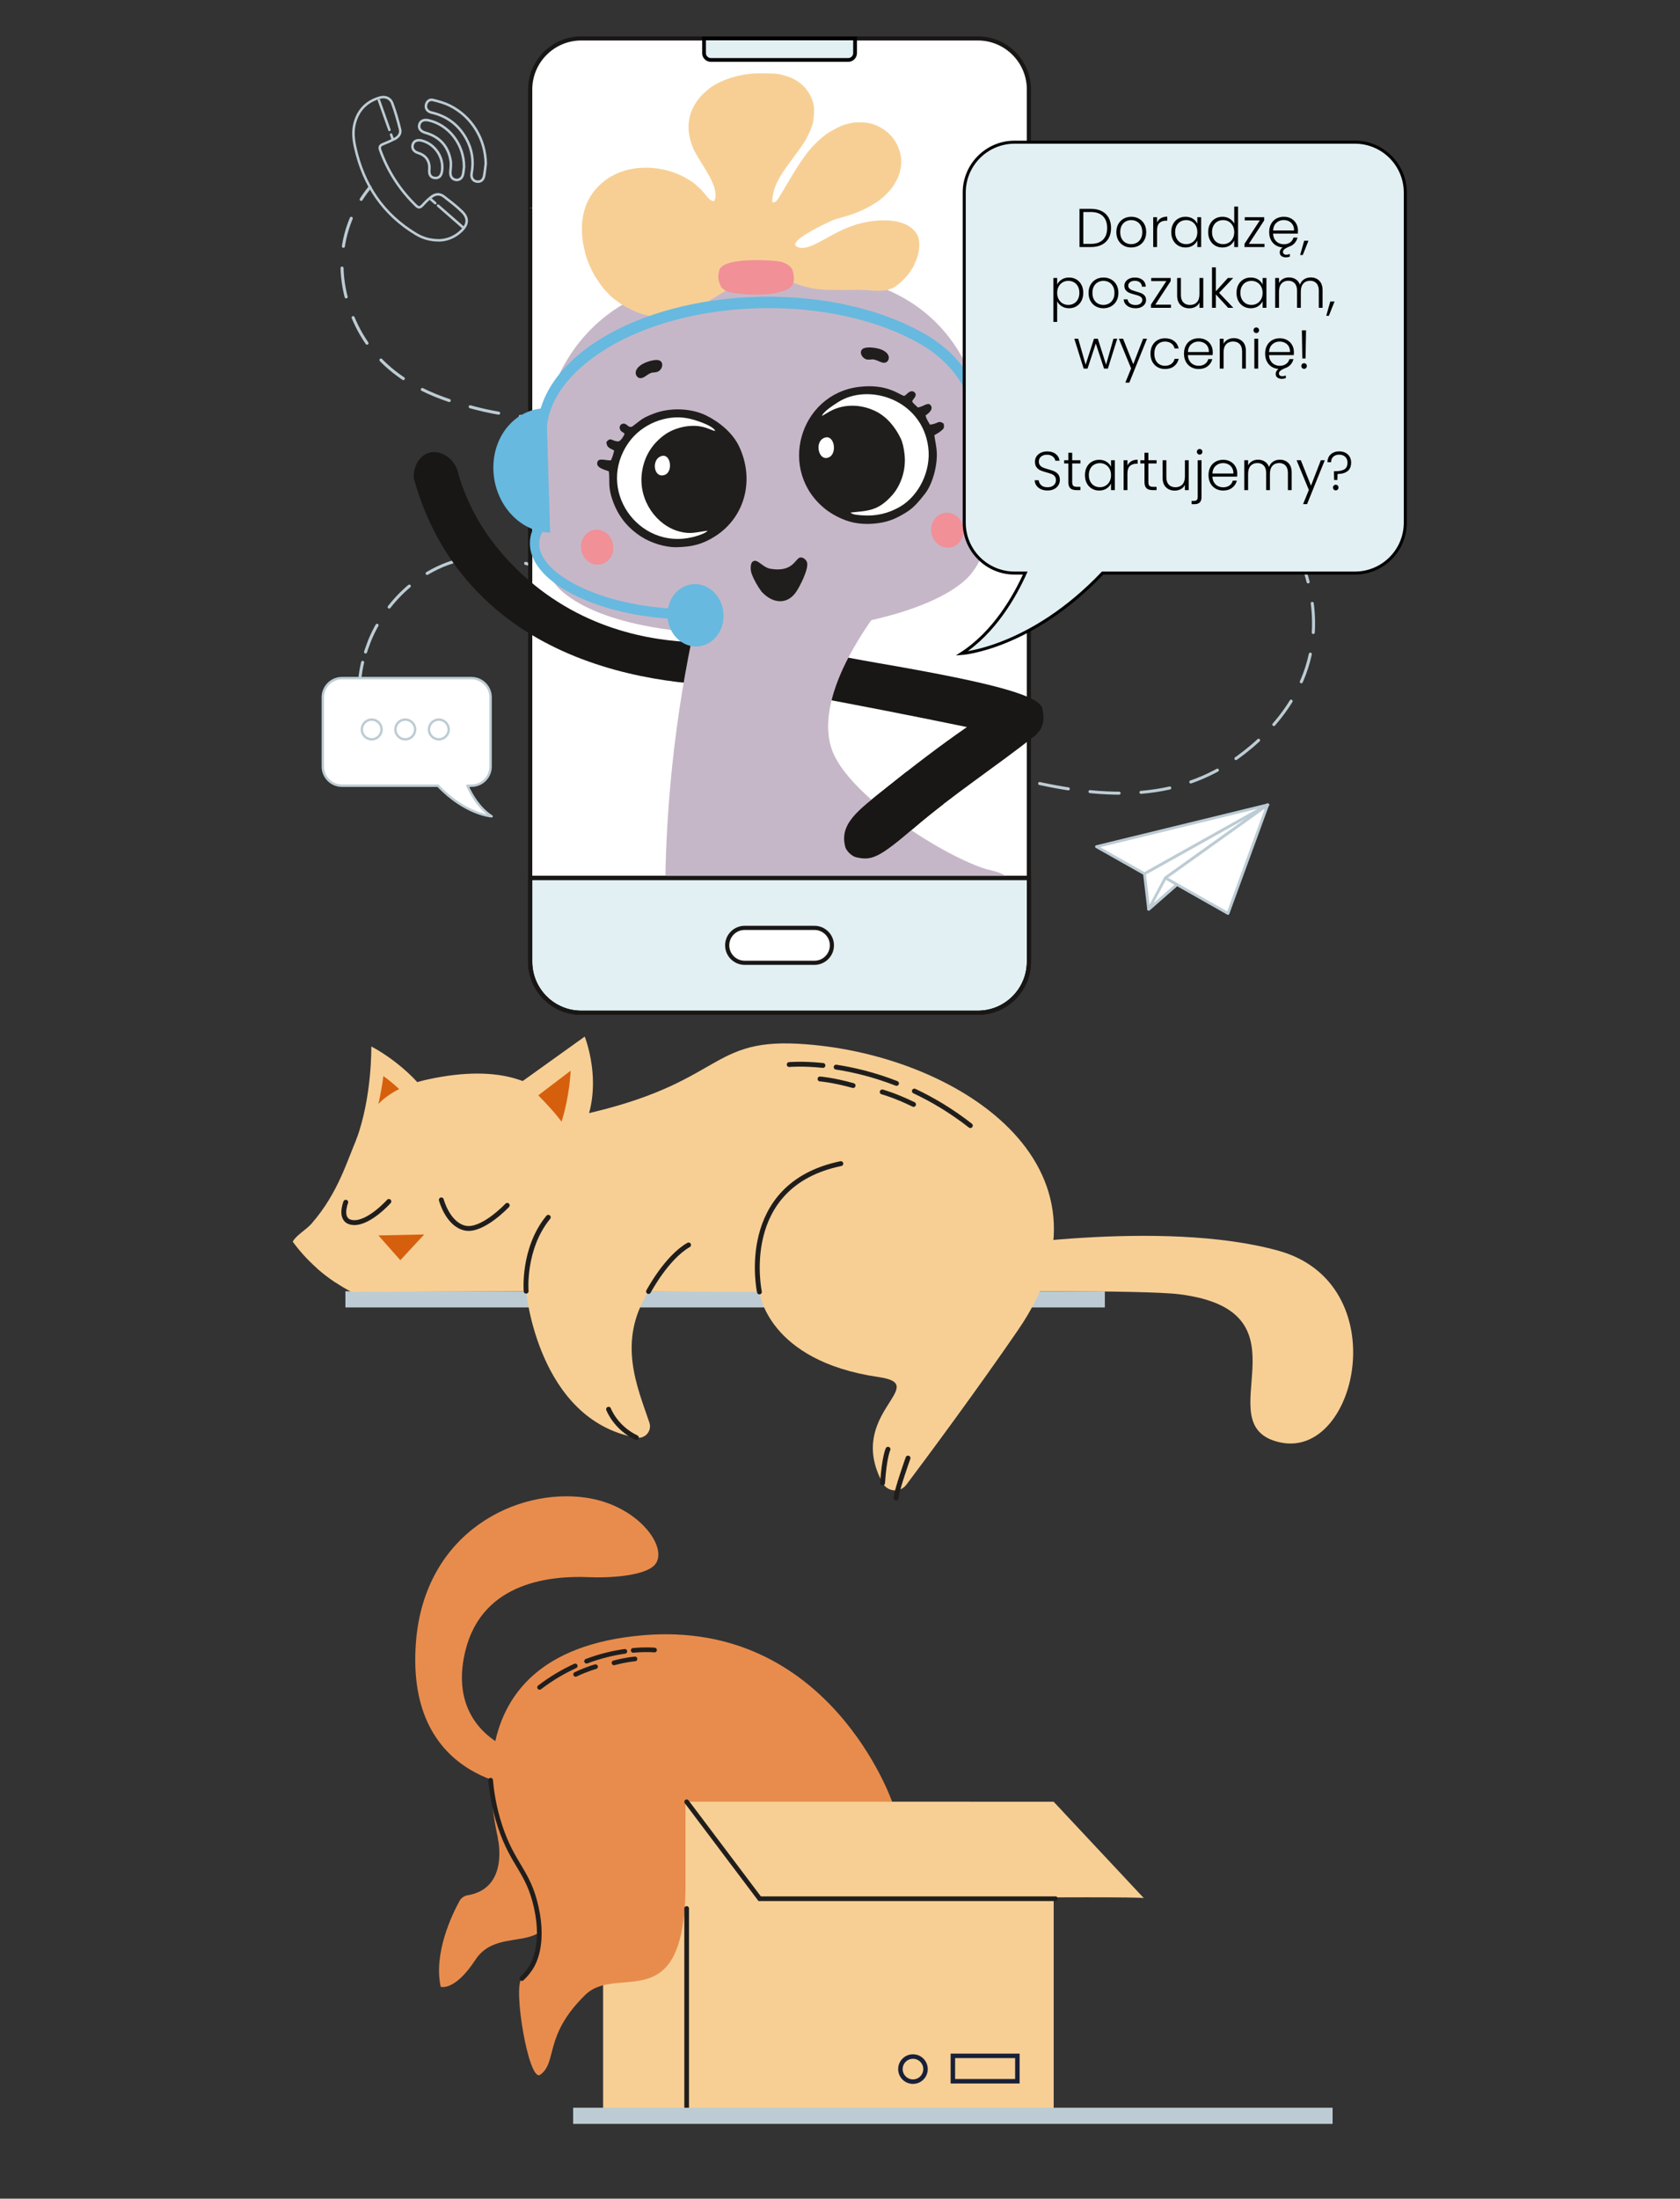 <?xml version="1.0" encoding="UTF-8"?>
<svg id="Warstwa_1" xmlns="http://www.w3.org/2000/svg" version="1.1" xmlns:xodm="http://www.corel.com/coreldraw/odm/2003" viewBox="0 0 975.5 1276.56">
  <rect x="0" y="0" width="975.5" height="1276.56" fill="#333333" stroke="none"/>
  <!-- Generator: Adobe Illustrator 29.8.2, SVG Export Plug-In . SVG Version: 2.1.1 Build 3)  -->
  <defs>
    <style>
      .st0 {
        fill: #201e1c;
      }

      .st0, .st1, .st2, .st3, .st4, .st5, .st6 {
        fill-rule: evenodd;
      }

      .st7 {
        stroke-width: 2.19px;
      }

      .st7, .st8 {
        stroke: #000;
      }

      .st7, .st8, .st9, .st10, .st11, .st12, .st13, .st14, .st15, .st16, .st17 {
        fill: none;
      }

      .st7, .st8, .st12, .st13, .st16, .st17 {
        stroke-miterlimit: 10;
      }

      .st18, .st4 {
        fill: #67b9df;
      }

      .st8, .st9, .st14 {
        stroke-width: 1.76px;
      }

      .st19, .st2 {
        fill: #191715;
      }

      .st20 {
        fill: #e88c4d;
      }

      .st1, .st21 {
        fill: #c6b7c8;
      }

      .st22, .st6 {
        fill: #f7cf95;
      }

      .st23, .st3 {
        fill: #fff;
      }

      .st9, .st10, .st11, .st12, .st14, .st15, .st16, .st17 {
        stroke-linecap: round;
      }

      .st9, .st10, .st11, .st13, .st14, .st15 {
        stroke: #bdccd4;
      }

      .st9, .st10, .st11, .st14, .st15 {
        stroke-linejoin: round;
      }

      .st24 {
        fill: #bdccd4;
      }

      .st10 {
        stroke-width: 1.46px;
      }

      .st11, .st13 {
        stroke-width: 1.4px;
      }

      .st25 {
        fill: #e2f0f3;
      }

      .st12 {
        stroke: #192037;
        stroke-width: 2.61px;
      }

      .st26 {
        fill: #d65f0d;
      }

      .st14 {
        stroke-dasharray: 16.93 12.7;
      }

      .st5 {
        fill: #f19097;
      }

      .st15 {
        stroke-width: 1.63px;
      }

      .st16 {
        stroke-width: 2.83px;
      }

      .st16, .st17 {
        stroke: #201e1c;
      }

      .st17 {
        stroke-width: 2.72px;
      }

      .st27 {
        fill: #fbe3bb;
      }
    </style>
  </defs>
  <g id="Warstwa_x5F_1">
    <g id="_2500668515712">
      <polygon class="st24" points="200.56 749.72 641.53 749.72 641.53 759.1 200.56 759.1 200.56 749.72"/>
      <polygon class="st22" points="563.31 1224.79 350.2 1224.79 350.2 1046.1 563.31 1046.1 563.31 1224.79"/>
      <path class="st20" d="M518.04,1046.18s-36.57-106.34-145.2-96.71c-118.63,10.5-87.42,118.06-72.7,151.92,2.12,4.87,11.77-1.34,12.42,2.7,4.72,28.96-2.1,39.07-9.54,44.66-5.41,4.05,3.96,60.72,10.68,55.84,10.13-7.35,1.79-22.6,26.17-46.39,18.65-18.19,56.7,13.86,58.18-60.49v-51.53h119.99Z"/>
      <path class="st20" d="M288.99,1066.87s7.2,29.47-17.5,33.53c-1.97.32-3.69,1.53-4.66,3.28-4.32,7.89-15.16,30.27-10.94,49.85,0,0,8.09,2.83,20.14-15.66,12.43-19.08,38.73-4,43.86-26.53,5.12-22.53-30.9-44.47-30.9-44.47h0Z"/>
      <path class="st20" d="M308.09,1038.05s-73.12-1.06-66.56-84.73c5-63.7,58.41-89.67,98.8-83.76,28.76,4.2,45.98,26.41,41.13,37.02l-.12.26c-3.95,8.61-29.48,9.33-38.95,8.89-21.01-.97-62.07,1.85-72.13,42.58-13.12,53.09,40.63,66.66,55.57,61.06s-17.74,18.68-17.74,18.68h0Z"/>
      <polygon class="st22" points="611.82 1224.79 398.71 1224.79 398.71 1046.1 611.82 1046.1 611.82 1224.79"/>
      <path class="st22" d="M664.18,1102.06l-52.36-55.96h-213.11l54.08,56.64s209.98-2.09,211.39-.68h0Z"/>
      <path class="st17" d="M303.02,1148.75c1.36-1.26,3.25-3.22,5.03-5.95,1.66-2.54,8.24-13.45,3.29-35.63-4.7-20.98-13.49-24.21-20.95-46.77-3.69-11.17-4.98-20.78-5.5-26.83"/>
      <polyline class="st17" points="612.83 1102.39 441.11 1102.39 398.71 1046.1"/>
      <line class="st17" x1="398.71" y1="1224.79" x2="398.71" y2="1108.05"/>
      <path class="st17" d="M334,967.24c-6.71,3.06-13.71,7.11-20.69,12.44"/>
      <path class="st17" d="M362.82,958.77c-6.3.89-13.93,2.58-22.23,5.72"/>
      <path class="st17" d="M380.06,958.01s-4.73-.51-12.39.19"/>
      <path class="st17" d="M345.81,967.68s-4.62,1.16-11.57,4.46"/>
      <path class="st17" d="M368.7,963.18s-4.75.3-12.18,2.28"/>
      <polygon class="st12" points="553.29 1208.37 590.74 1208.37 590.74 1193.63 553.29 1193.63 553.29 1208.37"/>
      <path class="st12" d="M537.4,1201.31c0,4.02-3.26,7.29-7.28,7.29s-7.29-3.27-7.29-7.29,3.26-7.29,7.29-7.29,7.28,3.26,7.28,7.29Z"/>
      <path class="st22" d="M206.91,661.64c9.24-25.04,8.69-54.06,8.69-54.06,0,0,21.84,10.95,35.23,31.6,14.33,22.09-47.86,33.13-43.92,22.46Z"/>
      <path class="st26" d="M210.18,667.96c9.99-19.49,12.39-43.19,12.39-43.19,0,0,16.72,11.07,25.61,29.21,9.51,19.4-42.25,22.29-38,13.98Z"/>
      <path class="st22" d="M298.23,631.42l41.29-29.58s14.62,36.22-7.26,63.82c-22.06,27.83-34.03-34.24-34.03-34.24Z"/>
      <path class="st22" d="M339.92,681.66c-29.85,37.46-98.6,54.99-145.28,62.83-3.96-2.64-7.5-5.42-10.67-8.21-5.93-5.25-10.53-10.61-14-15.39,2.15-3.86,7.82-6.88,10.92-10.44,31.86-36.65,18.2-72.95,67.47-83.72,42.67-9.33,68.49,1.2,80.38,22.41,9.26,16.51,11.18,32.52,11.18,32.52Z"/>
      <path class="st22" d="M591.2,772.12c-24.35,35.47-52.18,72.93-64.93,89.91-3.6,4.79-10.94,4.23-13.8-1.04-21.86-40.33,28.98-56.92-2.27-61.47-64.8-9.43-69.24-49.42-69.24-49.42l-64.39-.25c-18.5,29.17-6.36,55.65.5,76.13,1.63,4.82-2.53,9.59-7.54,8.71-57.19-10.11-64.03-85.03-64.03-85.03l-101.39.44c-3.4-1.77-6.55-3.66-9.47-5.61-3.96-2.65-7.5-5.42-10.67-8.21,31-13.23,77.15-35.87,119.58-68.1,8.35-6.33,14.84-16.99,25.19-19.04,91.09-18.05,80.76-46.03,134.57-43.14,91.09,4.87,193.36,70.77,127.89,166.12h0Z"/>
      <path class="st22" d="M566.44,725.32s108.08-18.13,176.1.91c68.02,19.05,45.83,120.78.94,111.26s21.11-76.07-58.76-86.05c-20.3-2.54-118.42-1.64-118.42-1.64l.14-24.48h0Z"/>
      <path class="st16" d="M440.96,750.1s-13.29-61.95,47.28-74.5"/>
      <path class="st16" d="M305.5,749.66s-2.1-24.63,12.86-42.91"/>
      <path class="st16" d="M376.57,749.85s10.51-19.83,23.26-27.03"/>
      <polygon class="st26" points="232.46 731.68 219.71 717.28 246.32 716.72 232.46 731.68"/>
      <path class="st16" d="M200.77,698s-4.56,11.38,4.55,11.84c9.1.45,20.48-12.29,20.48-12.29"/>
      <path class="st16" d="M256.26,696.65s3.68,14.1,13.69,16.37c10.02,2.28,24.58-13.2,24.58-13.2"/>
      <path class="st26" d="M312.55,635.94l18.81-14.31s-.53,14.57-5.3,29.67c0,0-2.65-4.24-13.51-15.36Z"/>
      <path class="st16" d="M353.37,818.19s3.95,10.69,16.16,16.5"/>
      <path class="st16" d="M515.62,841.43s-2.12,4.25-3.15,19.56"/>
      <path class="st16" d="M527.25,846.55s-6.51,18.13-6.98,23.24"/>
      <path class="st16" d="M530.94,633.48c10.55,4.97,21.56,11.49,32.5,20.04"/>
      <path class="st16" d="M485.51,619.57c9.95,1.53,21.99,4.34,35.05,9.45"/>
      <path class="st16" d="M458.26,618.08s7.49-.73,19.59.51"/>
      <path class="st16" d="M512.26,633.98s7.28,1.91,18.2,7.25"/>
      <path class="st16" d="M476.14,626.44s7.5.56,19.21,3.83"/>
      <polygon class="st24" points="332.8 1223.74 773.77 1223.74 773.77 1233.13 332.8 1233.13 332.8 1223.74"/>
      <path class="st9" d="M214.86,108.65c-1.53,1.88-3.32,4.26-5.14,7.11"/>
      <path class="st14" d="M203.97,126.74c-1.17,2.82-2.24,5.88-3.11,9.18-7.95,30.2,7.18,55.48,10.52,60.74,17.66,27.84,48.15,35.94,64.67,40.32,25.86,6.87,63.21,7.65,68.81,7.77.31,0,.57.01,1.11.02,300.41,5.04,370.88,20.57,400.04,62.86,11.83,17.15,19.75,42.91,15.59,68.2-7.11,43.17-46.41,66.59-52.45,70.07-39.03,22.47-84.12,15.46-130.59,2.86-183.75-49.84-257.16-151.43-324.64-118.99-30.95,14.88-40.2,44.64-40.2,44.64-.55,1.42-1.04,2.8-1.47,4.15"/>
      <path class="st9" d="M210.57,384.54c-.81,3.43-1.27,6.39-1.54,8.63"/>
      <path class="st23" d="M198.57,393.72h75.16c6.15,0,11.14,4.99,11.14,11.14v40.2c0,6.15-4.99,11.13-11.14,11.13h-2.34c2.33,5.19,6.82,13.07,14.05,17.77,0,0-15.25-1.06-31.14-17.77h-55.73c-6.15,0-11.13-4.98-11.13-11.13v-40.2c0-6.15,4.98-11.14,11.13-11.14Z"/>
      <path class="st11" d="M198.57,393.72h75.16c6.15,0,11.14,4.99,11.14,11.14v40.2c0,6.15-4.99,11.13-11.14,11.13h-2.34c2.33,5.19,6.82,13.07,14.05,17.77,0,0-15.25-1.06-31.14-17.77h-55.73c-6.15,0-11.13-4.98-11.13-11.13v-40.2c0-6.15,4.98-11.14,11.13-11.14Z"/>
      <path class="st13" d="M249.07,423.52c0-3.16,2.57-5.73,5.74-5.73s5.73,2.57,5.73,5.73-2.57,5.74-5.73,5.74-5.74-2.57-5.74-5.74Z"/>
      <path class="st13" d="M229.59,423.52c0-3.16,2.56-5.73,5.73-5.73s5.73,2.57,5.73,5.73-2.56,5.74-5.73,5.74-5.73-2.57-5.73-5.74Z"/>
      <path class="st13" d="M210.1,423.52c0-3.16,2.57-5.73,5.73-5.73s5.74,2.57,5.74,5.73-2.57,5.74-5.74,5.74-5.73-2.57-5.73-5.74Z"/>
      <path class="st23" d="M576.97,293.45c-9.17,0-18.33-5.4-27.5-5.4-14.57,0-29.67.54-44.23,2.16-16.72,2.16-32.36,5.93-49.08,3.78-50.18-5.63-99.14-4.74-148.3-3.34v267.71c0,16.36,13.27,29.63,29.64,29.63h230.3c16.37,0,29.63-13.27,29.63-29.63v-270.51c-2.14.05-4.29.11-6.43.2-4.86.54-9.17,5.4-14.03,5.4h0Z"/>
      <path class="st23" d="M434.59,103.94c-42.24-5.7-84.48-4.71-126.73-5.76v230.78c49.16-4.7,98.12-7.73,148.3,11.26,16.72,7.28,32.36-5.46,49.08-12.74,14.56-5.46,29.66-7.28,44.23-7.28,9.17,0,18.33,18.2,27.5,18.2,4.86,0,9.17-16.38,14.03-18.2,2.14-.3,4.29-.5,6.43-.67V86.52c-9.67,2.92-19.25,9.51-29.09,11.96-44.76,14.56-89.53,10.92-133.75,5.46h0Z"/>
      <path class="st23" d="M567.8,22.31h-230.3c-16.37,0-29.64,13.27-29.64,29.63v68.83c42.24.31,84.49.01,126.73,1.7,44.22,1.62,88.99,2.7,133.75-1.61,9.84-.73,19.42-2.69,29.09-3.55V51.94c0-16.36-13.26-29.63-29.63-29.63h0Z"/>
      <path class="st19" d="M596.23,558.36c0,15.67-12.75,28.43-28.43,28.43h-230.3c-15.68,0-28.43-12.76-28.43-28.43v-267.74c-.8.02-1.61.04-2.41.06v267.68c0,17,13.83,30.84,30.84,30.84h230.3c17.01,0,30.84-13.84,30.84-30.84v-270.53c-.8.01-1.61.03-2.41.05v270.48h0Z"/>
      <path class="st19" d="M596.21,365.31c.81-.07,1.62-.13,2.43-.19V108.65c-.81.24-1.62.51-2.43.8v255.86Z"/>
      <path class="st19" d="M306.66,327.13c.8-.06,1.6-.13,2.41-.2V120.81c-.81-.02-1.61-.03-2.41-.05v206.37Z"/>
      <path class="st19" d="M567.8,21.11h-230.3c-17.01,0-30.84,13.83-30.84,30.84v68.81c.8,0,1.6.01,2.41.02V51.95c0-15.68,12.75-28.44,28.43-28.44h230.3c15.68,0,28.43,12.76,28.43,28.44v65.48c.8-.08,1.6-.16,2.41-.22V51.95c0-17.01-13.83-30.84-30.84-30.84h0Z"/>
      <path class="st25" d="M307.86,509.74v48.62c0,16.36,13.27,29.63,29.64,29.63h230.3c16.37,0,29.63-13.27,29.63-29.63v-48.62h-289.57Z"/>
      <path class="st7" d="M307.86,509.74v48.62c0,16.36,13.27,29.63,29.64,29.63h230.3c16.37,0,29.63-13.27,29.63-29.63v-48.62h-289.57Z"/>
      <path class="st19" d="M309.07,510.94v47.42c0,15.67,12.75,28.43,28.43,28.43h230.3c15.68,0,28.43-12.76,28.43-28.43v-47.42h-287.16,0ZM567.8,589.2h-230.3c-17.01,0-30.84-13.84-30.84-30.84v-48.62c0-.67.54-1.21,1.2-1.21h289.57c.67,0,1.21.54,1.21,1.21v48.62c0,17-13.83,30.84-30.84,30.84h0Z"/>
      <path class="st25" d="M496.5,22.31v8.51c0,2.2-1.79,3.99-3.99,3.99h-79.72c-2.2,0-3.99-1.79-3.99-3.99v-8.51h87.7Z"/>
      <path class="st7" d="M496.5,22.31v8.51c0,2.2-1.79,3.99-3.99,3.99h-79.72c-2.2,0-3.99-1.79-3.99-3.99v-8.51h87.7Z"/>
      <path class="st23" d="M483.05,548.86h0c0,5.6-4.54,10.14-10.13,10.14h-40.54c-5.59,0-10.13-4.54-10.13-10.14s4.54-10.13,10.13-10.13h40.54c5.59,0,10.13,4.54,10.13,10.13Z"/>
      <path class="st19" d="M432.38,539.93c-4.92,0-8.93,4.01-8.93,8.93s4.01,8.94,8.93,8.94h40.54c4.92,0,8.93-4.01,8.93-8.94s-4.01-8.93-8.93-8.93h-40.54ZM472.92,560.2h-40.54c-6.25,0-11.34-5.08-11.34-11.34s5.09-11.34,11.34-11.34h40.54c6.25,0,11.33,5.09,11.33,11.34s-5.08,11.34-11.33,11.34Z"/>
      <path class="st2" d="M456.86,396.71c-12.5,1.41-130.63,13.04-190.75-66.01-9.08-11.94-19.31-29.2-25.85-53.05-.41-6.99,3.44-13.06,8.57-14.69,6.73-2.16,16.02,3.19,17.52,13.07,2.09,6.75,5.51,15.89,11.24,25.91,2.57,4.5,15.7,26.85,42.77,45.17,38.22,25.88,78.1,26.03,94.37,25.91,11.63-.09,21.32-1.32,28.14-2.48,4.66,8.72,9.33,17.45,13.99,26.17h0Z"/>
      <path class="st2" d="M533.62,509.74c-38.94-13.08-55.2-18.1-61.38-11.56-1.64,1.72-8.28,6.5-7.8,11.56h69.18Z"/>
      <path class="st2" d="M422.17,498.68c-.03,3.75-.07,7.43-.12,11.06h25.55c-.36-12.55-2.18-19-6.68-21.36-3.43-1.81-18.34-14.32-18.75,10.3Z"/>
      <path class="st2" d="M561.45,422.13c-35.57-7.34-65.11-13.01-88.84-17.45l4.93-25.73c9.66,1.89,21.66,4.19,31.4,5.86,64.33,11.07,92.24,18.27,96.1,25.79,3.21,11.82-3.57,15.55-3.43,16.03-24.07,19.06-47.62,34.15-71.02,54.17-20.06,17.13-24.36,19.05-33.35,16.95-3.13-.73-5.92-4.13-6.4-5.92-3.71-13.68,7.74-21.54,23.65-34.31,15.79-12.67,30.92-24.27,46.96-35.39Z"/>
      <path class="st21" d="M572.84,504.66c-24.42-7.34-76.71-40.69-88.61-66.51-4.18-9.08-11.77-35.46,30.46-90.04-9.34-4.14-27.06-10.47-49.8-9.34-31.17,1.56-52.82,16.21-61.05,22.45-5.69,25.81-10.55,54.34-13.72,85.32-2.25,21.98-3.43,43.08-3.78,63.2h198.69c-2.3-3.18-10.4-4.54-12.19-5.08h0Z"/>
      <path class="st27" d="M317.34,388.41s0-.02.01-.03c-.01.01-.01.02-.01.03Z"/>
      <path class="st1" d="M326.94,343.85c-13.87-11.67-16.71-36.36-16.58-54.02.76-103.89,59.66-130.72,131.3-131.72v-.09c71.71-3.49,131.31,19.61,134.44,123.5.53,17.64-1.75,42.48-15.35,55-38.57,35.5-188.34,45.57-233.81,7.33h0Z"/>
      <path class="st6" d="M472.7,63.6c-.1,5.79-.44,8.68-3.05,14.01-1.12,2.3-1.77,3.71-3.27,5.93-3.97,5.91-10.34,13.75-13.21,18.69-2.82,4.84-4.66,9.23-4.76,15.16,2.2.04,2.23-.11,4.01-2.95,6.55-10.47,12.89-23.21,21.7-31.72,1.78-1.71,4.38-3.97,6.44-5.34,1.98-1.32,7.32-4.31,9.68-4.94,5.48-1.47,4.9-1.46,10.77-1.36,7.45.13,14.69,4.86,18.13,9.95,9.68,14.31,1.18,29.95-12.46,37.84-12.28,7.1-19.17,7.04-24.25,9.47-4.38,2.09-20.65,9.7-20.71,13.62-.02,1.25,2.39,1.97,3.82,1.99,7.82.14,18.68-10.17,33.11-14.02,9.74-2.6,26.4-4.18,33.2,5.14,3.53,4.84,1.68,13.25-.78,18.12-.38.75-.53,1.34-.92,1.99-.36.6-.73,1.05-1.15,1.75-1.94,3.18-5.77,7.02-8.7,9.14-6.74,4.87-16.21,1.71-24.36,2.24-2.14.15-4.39-.15-6.31.08l-9.33-.09c-8.25-.14-17.19-2.62-23.83-6.11-3.61-1.9-4.47-2.09-9.28-2.17-9.07-.16-17.62,4.06-24.64,8.08-1.26.73-2.27,1.36-3.47,2.05l-10.16,6.15c-2.48,1.42-4.65,2.46-7.29,3.73-14.53,7-28.83,4.57-41.64-3.97-1.73-1.15-4.49-3.18-5.93-4.69-2.74-2.87-2.46-2.46-4.97-5.63l-3.21-4.72c-.39-.66-.64-.94-.99-1.64-2.87-5.66-4.37-8.85-5.79-15.49-3.33-15.55.14-28.83,10.29-37.54,2.66-2.28,4.57-3.58,7.98-5.22,12.87-6.18,29.85-4.41,41.63,2.65,5.13,3.08,4.39,3.11,8.03,6.23l2.48,2.8c.42.49.42.61.83,1.1,1.15,1.35,2.36,2.87,4.35,2.9.42-1.69.73-.62.78-3.6.15-8.31-10.34-20.34-13.29-27.9-4.03-10.35-3.05-19.78,3.8-28.26,1.87-2.32,2.64-2.82,4.57-4.58,6.34-5.76,19.36-10.08,30.96-9.88,8.45.14,9.54-.38,16.85,2.19,4.96,1.73,9.48,5.67,11.95,10.24,1.08,2,2.45,5.66,2.39,8.58h0Z"/>
      <path class="st5" d="M453.35,151.94c3.12.89,5.33,2.14,6.76,4.59,3.23,10.88-2.8,11.85-9.13,13.47-5.37,1.59-21.41,1.37-28.24-.65-2.08-.61-2.56-1.41-3.91-2.5-1.34-2.95-2.35-5.32-1.35-9.11.55-8.78,30.48-6.81,35.87-5.8h0Z"/>
      <path class="st5" d="M346.09,307.54c5.18-.24,9.68,4.11,10.04,9.73.37,5.61-3.53,10.36-8.71,10.61-5.18.24-9.68-4.11-10.05-9.73-.36-5.61,3.54-10.36,8.72-10.61h0Z"/>
      <path class="st5" d="M549.42,297.68c5.18-.25,9.68,4.11,10.04,9.72.37,5.62-3.53,10.37-8.72,10.61-5.18.25-9.67-4.1-10.04-9.72-.36-5.61,3.54-10.37,8.72-10.61Z"/>
      <path class="st0" d="M464.12,323.86c-2.55,1.19-4.25,8.42-16.64,6.39-4.98-.81-7.71-6.37-10.51-4.14-1.32,1.05-1.33,4.75-.56,6.89,1.37,3.77,3.51,7.35,5.74,10.47,6.55,7.16,14.99,7.74,20.15.17,1.93-2.83,7.23-12.88,6.36-16.96-.33-1.61-2.7-3.69-4.54-2.82h0Z"/>
      <path class="st0" d="M372.17,211.91c-4.99,3.5-2.86,7.27-.66,7.63,1.65.27,3.28-1.13,4.54-1.95,2.73-1.77,2.86-1.04,5.22-1.58,3.48-.8,4.78-6.25.87-6.94-2.54-.45-7.65,1.21-9.97,2.84Z"/>
      <path class="st0" d="M512.09,203.09c5.62,2.51,4.3,6.6,2.22,7.36-1.56.57-3.45-.5-4.85-1.07-3.05-1.23-3.03-.5-5.45-.59-3.58-.15-5.98-5.25-2.28-6.65,2.39-.9,7.74-.22,10.36.95h0Z"/>
      <path class="st4" d="M319.45,309.23c-17.61-.28-32.36-16.58-32.97-36.46-.6-19.88,13.16-35.84,30.76-35.7l2.21,72.16h0Z"/>
      <path class="st18" d="M311.13,304.23c-2.19,3.35-3.39,6.99-3.46,10.87-.18,11.15,9.1,21.64,24.22,29.58,14.42,7.57,34.35,13,56.38,14.5,2.34.16,4.66.27,6.95.34l.1-5.95c-2.29-.07-4.61-.18-6.96-.34-21.32-1.44-40.51-6.65-54.29-13.89-13.07-6.86-21.09-15.36-20.95-23.87.06-3.86,1.8-7.49,4.91-10.77l-6.9-.47h0Z"/>
      <path class="st4" d="M411.62,341.5c-7.9-4.95-17.8-1.91-22.09,6.78-4.3,8.7-1.38,19.75,6.53,24.7,7.9,4.95,17.8,1.91,22.09-6.78,4.3-8.7,1.38-19.76-6.53-24.7Z"/>
      <path class="st4" d="M571.05,301.94c17.51-1.31,30.09-18.4,28.12-38.24-1.96-19.84-17.74-34.94-35.26-33.78l7.14,72.02Z"/>
      <path class="st18" d="M317.44,252.45l.06,1.07c.07,1.15.19,2.29.35,3.43l-5.54.15c-.15-1.15-.27-2.31-.33-3.48-.01-.18-.03-.6-.05-1.26-.67-21.78,13.74-41.62,37.58-56.08,23.3-14.13,55.74-23.24,91.82-23.98,2.27-.05,4.74-.06,7.42-.03,34.07.41,64.94,8.39,87.62,21.25,23.27,13.18,35.04,34.24,36.24,55.03.01.17.03.6.05,1.26.03.87.03,1.73.01,2.58l-6.07.18c.03-.94.04-1.89.01-2.83l-.06-1.08c-1.05-18.18-11.52-37.24-32.78-49.28-21.85-12.39-51.73-20.09-84.82-20.48-2.18-.03-4.59-.01-7.25.04-35.08.72-66.55,9.53-89.06,23.18-21.97,13.32-35.79,31.16-35.2,50.33h0Z"/>
      <path class="st0" d="M362.67,251.88c-.03.31-2.11,4.56-3.9,4.41-3.89-.31-3.92-2.69-6.65.29.17,2.65.88,3.31,4.44,4.91.02,1.01-1.27,4.9-1.8,5.75-2.71.44-8.02-2.13-8.01,1.96.01,2.82,5.72,3.89,6.8,4.47.64,5.54-.67,9.01,2.18,16.93,3.35,9.31,8.67,15.85,16.65,21.02,5.42,3.5,13.69,6.19,20.29,6.09,9.05-.14,15.41-1.71,22.78-6.47,17.09-11.04,22.81-32.55,13.79-51.88-3.73-8.01-11.51-14.34-19.16-18.12-8.72-4.32-21.11-4.74-30.53-1.08-6.75,2.62-6.79,3.25-12,7.18-2.76,2.09-3.55-2.53-6.51-1.12-1.18.56-1.6,2.02-.86,3.42.65,1.21,1.92,1.37,2.49,2.24h0Z"/>
      <path class="st0" d="M509.35,303.82c7.35-.91,11.68-3.2,16.65-6.21,4.77-2.88,7.81-6.81,11.02-10.85,4.43-5.59,7.22-16.04,6.94-23.69-.14-4.04-.93-6.59-1.42-10.34.06-.06.14-.23.19-.17l1.84-1.07c.65-.34,1.23-.83,1.76-1.25,1.62-1.32,2.12-1.65,1.61-4.31-3.33-2.19-2.95.09-7.94.63-.87-1.59-2.21-3.32-2.55-5.41,1.29-.77,4.88-3.43,2.9-5.91-1.61-2.03-4.5,1.12-7.48,1.32-.91-1.18-2.61-2.11-3.21-3.54.44-1.54,3.65-3.52,1.03-5.52-2.39-1.27-3.79,1.29-5.49,2.31-1.91.44-8.93-7.32-26.41-5.19-34.71,4.23-47.69,48.97-19.23,71.2,3.56,2.77,8.08,5.14,12.65,6.66,4.99,1.64,10.72,2.14,17.14,1.34h0Z"/>
      <path class="st3" d="M477.26,241.43c.77-.17,3.69-2.29,6.55-3.57,7.98-3.56,17.15-2.79,24.65.91,6.44,3.17,11.36,9.15,14.55,15.79,1.21,2.51,1.82,5.84,2.19,8.98,1.17,9.76-2.49,18.67-7.1,23.91-8.33,9.43-14.25,9.05-24.25,10.14,1.24,1.32,4.55,1.42,6.38,1.58,8.13.71,15.6-1.01,22.42-5,10.83-6.34,18.07-20.64,16.35-34.41-3.46-27.81-34.83-37.81-52.67-26.07-2.56,1.68-8.1,5.15-9.07,7.74h0Z"/>
      <path class="st3" d="M410.92,308.14c-6.89.83-9.81,2.22-16.45.45-13.1-3.48-23.76-17.84-21.79-33.77,1.24-9.98,6.17-17.33,13.45-22.54,3.67-2.63,9.26-4.65,14.74-4.98,8.05-.49,11.33,2.4,14.46,2.94-1.26-3.16-11.66-6.5-15.68-7.31-12.94-2.62-26.96,3.45-34.32,13.61-19.9,27.47,5.41,62.82,36.57,55.37,2.86-.68,7.52-2.1,9.02-3.77h0Z"/>
      <path class="st3" d="M477.88,254.58c-5.06,2.9-2.22,14.02,3.79,10.75,4.75-2.58,2.54-14.38-3.79-10.75Z"/>
      <path class="st3" d="M383.01,265.25c-4.86,2.68-3.08,12.98,3.23,10.36,4.91-2.04,3.08-13.84-3.23-10.36Z"/>
      <path class="st2" d="M514.49,457.52c-15.91,12.77-27.36,20.63-23.65,34.31.48,1.79,3.27,5.19,6.4,5.92,8.99,2.1,13.29.18,33.35-16.95,5.75-4.92,11.52-9.54,17.29-14-7.31-6-14.43-12.28-21.33-18.84-3.99,3.13-8.01,6.31-12.06,9.56h0Z"/>
      <path class="st19" d="M309.07,510.94v47.42c0,15.67,12.75,28.43,28.43,28.43h230.3c15.68,0,28.43-12.76,28.43-28.43v-47.42h-287.16,0ZM567.8,589.2h-230.3c-17.01,0-30.84-13.84-30.84-30.84v-48.62c0-.67.54-1.21,1.2-1.21h289.57c.67,0,1.21.54,1.21,1.21v48.62c0,17-13.83,30.84-30.84,30.84h0Z"/>
      <path class="st10" d="M255.04,139.54c-5.48-.02-9.62-1.33-13.4-3.6-19.24-11.53-30.58-28.68-35.39-50.36-.99-4.48-1.5-9.07-.39-13.59,1.95-7.96,6.94-13.17,14.87-15.37,2.99-.83,5.94.35,7,3.24,1.84,4.98,3.3,10.12,4.57,15.27.59,2.4-.86,4.39-3.06,5.5-2.25,1.14-4.56,2.17-6.91,3.09-1.78.69-2.16,1.77-1.55,3.47,4.47,12.37,11.4,23.13,20.87,32.27,1.4,1.35,2.42,1.12,3.68-.28,1.64-1.81,3.4-3.56,5.35-5.02,2.21-1.66,4.78-1.85,7.05-.08,3.6,2.8,7.27,5.55,10.51,8.74,3.84,3.77,3.58,7.4-.27,11.16-3.86,3.76-8.57,5.49-12.93,5.56h0Z"/>
      <path class="st10" d="M282.05,94.99c-.31,2.43-.5,4.88-.98,7.28-.5,2.51-2.33,3.62-4.62,3.07-1.99-.47-3.03-2.34-2.58-4.81,1.28-7.03.31-13.72-3.13-19.98-4.25-7.7-10.63-12.74-19.19-14.96-.68-.17-1.4-.28-2.01-.58-1.69-.83-2.53-2.21-2.16-4.12.39-1.96,2.01-3.35,4-2.85,3.31.82,6.68,1.73,9.72,3.23,12.8,6.32,20.76,19.44,20.95,33.72h0Z"/>
      <path class="st10" d="M269.44,96.89c-.12.91-.25,2.67-.6,4.38-.47,2.25-2.23,3.49-4.22,3.16-2.12-.35-3.26-2.13-3.1-4.53.15-2.22.5-4.52.14-6.68-1.44-8.42-6.42-13.81-14.64-16.14-2.69-.76-4.05-2.46-3.56-4.57.52-2.28,2.51-3.28,5.3-2.67,11.78,2.57,20.7,13.87,20.68,27.05h0Z"/>
      <path class="st10" d="M249.31,98.14c.28-4.67-1.98-7.93-6.48-9.32-2.6-.8-3.8-2.63-3.19-4.82.59-2.14,2.62-3.04,5.28-2.36,7.85,2,13.08,10.07,11.69,18.01-.47,2.67-1.88,3.92-4.18,3.68-2.26-.24-3.35-1.82-3.17-4.56,0-.21.03-.42.05-.63Z"/>
      <line class="st10" x1="227.09" y1="78.15" x2="227.96" y2="80.62"/>
      <line class="st10" x1="220.04" y1="58.25" x2="226.12" y2="75.42"/>
      <line class="st10" x1="254.36" y1="119.38" x2="269.14" y2="132.29"/>
      <line class="st10" x1="250.33" y1="115.86" x2="252.76" y2="117.98"/>
      <polygon class="st23" points="736.07 467.32 636.68 491.56 664.56 507.31 736.07 467.32"/>
      <polygon class="st15" points="736.07 467.32 636.68 491.56 664.56 507.31 736.07 467.32"/>
      <polygon class="st23" points="664.56 507.31 666.98 527.92 736.07 467.32 664.56 507.31"/>
      <polygon class="st15" points="664.56 507.31 666.98 527.92 736.07 467.32 664.56 507.31"/>
      <polygon class="st23" points="666.99 527.92 676.68 509.74 736.07 467.32 666.99 527.92"/>
      <polygon class="st15" points="666.99 527.92 676.68 509.74 736.07 467.32 666.99 527.92"/>
      <polygon class="st23" points="676.68 509.74 713.04 530.34 736.07 467.32 676.68 509.74"/>
      <polygon class="st15" points="676.68 509.74 713.04 530.34 736.07 467.32 676.68 509.74"/>
      <path class="st25" d="M815.99,197.79v-85.97c0-16.17-13.1-29.27-29.27-29.27h-197.56c-16.17,0-29.28,13.1-29.28,29.27v191.64c0,16.16,13.11,29.27,29.28,29.27h6.15c-6.13,13.63-17.93,34.35-36.93,46.7,0,0,40.07-2.79,81.84-46.7h146.5c16.17,0,29.27-13.11,29.27-29.27v-105.67h0Z"/>
      <path class="st8" d="M815.99,197.79v-85.97c0-16.17-13.1-29.27-29.27-29.27h-197.56c-16.17,0-29.28,13.1-29.28,29.27v191.64c0,16.16,13.11,29.27,29.28,29.27h6.15c-6.13,13.63-17.93,34.35-36.93,46.7,0,0,40.07-2.79,81.84-46.7h146.5c16.17,0,29.27-13.11,29.27-29.27v-105.67h0Z"/>
      <path d="M640.46,139.17c1.62-1.62,2.42-3.88,2.42-6.78s-.8-5.2-2.42-6.84c-1.62-1.64-3.98-2.46-7.07-2.46h-4.35v18.51h4.35c3.09,0,5.45-.81,7.07-2.43h0ZM639.71,122.58c1.76.89,3.1,2.17,4.03,3.84.93,1.67,1.4,3.66,1.4,5.97s-.47,4.26-1.4,5.92c-.93,1.66-2.27,2.93-4.03,3.81s-3.86,1.32-6.32,1.32h-6.57v-22.19h6.57c2.46,0,4.56.44,6.32,1.33Z"/>
      <path d="M660,140.98c.97-.52,1.76-1.3,2.36-2.35.61-1.05.91-2.33.91-3.86s-.3-2.81-.89-3.86c-.59-1.04-1.38-1.83-2.35-2.34-.97-.52-2.03-.78-3.17-.78s-2.21.26-3.18.78c-.97.51-1.75,1.3-2.33,2.34-.59,1.05-.88,2.34-.88,3.86s.29,2.81.88,3.86c.58,1.05,1.35,1.83,2.31,2.35.97.52,2.02.78,3.16.78s2.2-.26,3.18-.78h0ZM652.43,142.6c-1.31-.73-2.33-1.77-3.08-3.11-.76-1.35-1.13-2.92-1.13-4.72s.38-3.37,1.14-4.71c.76-1.35,1.8-2.38,3.11-3.11,1.32-.73,2.79-1.1,4.42-1.1s3.1.37,4.43,1.1c1.32.73,2.36,1.76,3.11,3.11.75,1.34,1.12,2.91,1.12,4.71s-.38,3.35-1.14,4.7c-.76,1.36-1.81,2.4-3.14,3.13-1.34.73-2.82,1.09-4.45,1.09s-3.09-.36-4.39-1.09h0Z"/>
      <path d="M674.08,126.68c1-.6,2.24-.89,3.7-.89v2.32h-.61c-1.6,0-2.9.43-3.87,1.3-.97.86-1.46,2.31-1.46,4.35v9.68h-2.22v-17.34h2.22v3.08c.49-1.07,1.23-1.91,2.24-2.5h0Z"/>
      <path d="M694.38,131.09c-.57-1.06-1.35-1.87-2.33-2.45-.99-.57-2.07-.85-3.26-.85s-2.32.27-3.3.82c-.97.55-1.74,1.35-2.3,2.4s-.84,2.29-.84,3.73.28,2.66.84,3.73,1.33,1.89,2.3,2.45c.98.56,2.08.84,3.3.84s2.27-.29,3.26-.86c.98-.57,1.76-1.39,2.33-2.44.57-1.06.86-2.29.86-3.69s-.29-2.62-.86-3.68h0ZM681.16,130.06c.71-1.35,1.69-2.38,2.95-3.11,1.26-.73,2.68-1.1,4.27-1.1s3.08.38,4.27,1.14c1.2.77,2.06,1.74,2.59,2.92v-3.81h2.22v17.34h-2.22v-3.84c-.55,1.18-1.42,2.16-2.62,2.94-1.2.77-2.62,1.15-4.27,1.15s-2.98-.37-4.24-1.11-2.24-1.79-2.95-3.14-1.06-2.92-1.06-4.7.35-3.34,1.06-4.68h0Z"/>
      <path d="M715.81,131.09c-.57-1.06-1.35-1.87-2.33-2.45-.98-.57-2.07-.85-3.25-.85s-2.33.27-3.31.82c-.97.55-1.74,1.35-2.3,2.4s-.84,2.29-.84,3.73.28,2.66.84,3.73,1.33,1.89,2.3,2.45c.98.56,2.08.84,3.31.84s2.27-.29,3.25-.86c.98-.57,1.76-1.39,2.33-2.44.58-1.06.86-2.29.86-3.69s-.28-2.62-.86-3.68h0ZM702.61,130.06c.72-1.35,1.71-2.38,2.96-3.11,1.26-.73,2.69-1.1,4.27-1.1s2.9.37,4.13,1.11,2.13,1.71,2.7,2.89v-9.9h2.22v23.49h-2.22v-3.87c-.53,1.2-1.4,2.19-2.6,2.97-1.21.77-2.63,1.15-4.26,1.15s-3.01-.37-4.27-1.11-2.24-1.79-2.95-3.14-1.06-2.92-1.06-4.7.36-3.34,1.08-4.68h0Z"/>
      <polygon points="725.15 141.6 734.23 141.6 734.23 143.44 722.61 143.44 722.61 141.6 731.53 127.95 722.77 127.95 722.77 126.1 734.07 126.1 734.07 127.95 725.15 141.6"/>
      <path d="M750.63,130.52c-.54-.91-1.28-1.6-2.21-2.07-.93-.46-1.95-.69-3.05-.69-1.65,0-3.06.53-4.22,1.58-1.17,1.06-1.81,2.55-1.94,4.48h12.19c.03-1.29-.23-2.39-.77-3.3ZM753.6,135.63h-14.39c.07,1.31.38,2.43.95,3.37.58.93,1.33,1.63,2.26,2.11.93.47,1.95.71,3.05.71,1.44,0,2.65-.35,3.63-1.05.99-.7,1.64-1.64,1.96-2.82h2.34c-.31,1.27-.91,2.37-1.77,3.32-.87.94-1.97,1.61-3.31,2.01l-1.36.67c-1.33.65-2,1.43-2,2.32,0,.5.18.9.54,1.19.36.28.83.43,1.43.43.63,0,1.31-.15,2.03-.45v1.56c-.76.27-1.52.41-2.29.41-1.01,0-1.86-.24-2.55-.71-.69-.48-1.03-1.22-1.03-2.21,0-1.06.54-2,1.62-2.83-1.53-.12-2.87-.56-4.04-1.31-1.16-.76-2.07-1.78-2.73-3.08-.65-1.31-.98-2.8-.98-4.5,0-1.8.36-3.37,1.08-4.73.72-1.35,1.72-2.39,3.01-3.11,1.3-.72,2.77-1.08,4.42-1.08s3.09.36,4.33,1.08,2.19,1.69,2.86,2.91c.67,1.21,1,2.56,1,4.04,0,.77-.02,1.35-.06,1.75h0Z"/>
      <polygon points="759.76 139.76 756.45 148.08 754.93 148.08 757.28 139.76 759.76 139.76"/>
      <path d="M625.9,166.29c-.56-1.05-1.33-1.85-2.3-2.4-.98-.55-2.08-.82-3.3-.82s-2.27.28-3.26.85c-.98.57-1.76,1.39-2.33,2.45s-.86,2.28-.86,3.68.29,2.62.86,3.68,1.35,1.88,2.33,2.45c.99.57,2.07.86,3.26.86s2.32-.29,3.3-.85c.97-.56,1.74-1.37,2.3-2.44s.84-2.31.84-3.73-.28-2.68-.84-3.73h0ZM616.47,162.29c1.2-.78,2.62-1.16,4.27-1.16s2.98.36,4.24,1.09,2.24,1.77,2.95,3.12c.71,1.34,1.07,2.9,1.07,4.68s-.36,3.34-1.07,4.7c-.71,1.35-1.69,2.4-2.95,3.14-1.26.74-2.67,1.11-4.24,1.11s-3.05-.38-4.25-1.16c-1.21-.77-2.09-1.74-2.64-2.9v12h-2.19v-25.53h2.19v3.81c.55-1.16,1.42-2.13,2.62-2.9Z"/>
      <path d="M643.85,176.26c.98-.52,1.77-1.3,2.37-2.35.6-1.05.9-2.34.9-3.86s-.29-2.81-.89-3.86c-.59-1.05-1.37-1.83-2.34-2.35-.98-.52-2.04-.77-3.18-.77s-2.2.25-3.17.77c-.98.52-1.76,1.3-2.34,2.35-.58,1.05-.87,2.34-.87,3.86s.29,2.81.87,3.86,1.36,1.83,2.32,2.35c.96.52,2.02.78,3.16.78s2.2-.26,3.17-.78h0ZM636.28,177.88c-1.3-.73-2.33-1.77-3.08-3.11-.75-1.35-1.13-2.92-1.13-4.72s.39-3.37,1.15-4.71c.76-1.35,1.8-2.39,3.11-3.12,1.31-.73,2.78-1.09,4.41-1.09s3.11.36,4.43,1.09,2.36,1.77,3.11,3.12c.75,1.34,1.13,2.91,1.13,4.71s-.38,3.34-1.14,4.7c-.77,1.35-1.81,2.4-3.15,3.13-1.33.73-2.81,1.09-4.44,1.09s-3.1-.36-4.4-1.09h0Z"/>
      <path d="M654.57,177.59c-1.26-.92-1.96-2.17-2.11-3.76h2.28c.11.97.57,1.76,1.38,2.36.82.61,1.91.91,3.29.91,1.21,0,2.15-.29,2.84-.86.69-.57,1.03-1.28,1.03-2.13,0-.59-.19-1.08-.57-1.46s-.86-.68-1.44-.9-1.37-.46-2.37-.72c-1.29-.33-2.34-.67-3.14-1.01-.81-.34-1.49-.84-2.05-1.51s-.84-1.56-.84-2.68c0-.85.25-1.63.76-2.35s1.23-1.29,2.16-1.72c.93-.42,1.99-.63,3.18-.63,1.86,0,3.36.47,4.5,1.41,1.15.94,1.76,2.24,1.85,3.89h-2.23c-.06-1.02-.46-1.84-1.19-2.46s-1.73-.94-3-.94c-1.12,0-2.03.27-2.73.8-.7.53-1.05,1.18-1.05,1.97,0,.67.21,1.23.62,1.66.42.44.93.78,1.54,1.02.62.24,1.44.51,2.48.81,1.25.34,2.24.67,2.98.98.75.32,1.38.79,1.91,1.4.53.61.8,1.43.82,2.44,0,.94-.25,1.77-.76,2.5s-1.21,1.3-2.12,1.73c-.91.42-1.96.63-3.15.63-1.99,0-3.61-.46-4.87-1.38h0Z"/>
      <polygon points="670.84 176.88 679.92 176.88 679.92 178.72 668.3 178.72 668.3 176.88 677.22 163.22 668.46 163.22 668.46 161.38 679.76 161.38 679.76 163.22 670.84 176.88"/>
      <path d="M698.69,161.38v17.34h-2.23v-3.05c-.5,1.08-1.29,1.91-2.35,2.48-1.05.57-2.24.85-3.55.85-2.08,0-3.77-.64-5.08-1.92s-1.97-3.13-1.97-5.57v-10.13h2.19v9.88c0,1.88.47,3.32,1.41,4.31.94,1,2.23,1.5,3.86,1.5s3.01-.53,4-1.59c1-1.06,1.49-2.61,1.49-4.67v-9.43h2.23Z"/>
      <polygon points="713.13 178.72 705.99 170.94 705.99 178.72 703.76 178.72 703.76 155.22 705.99 155.22 705.99 169.13 712.97 161.38 716.08 161.38 707.86 170.02 716.15 178.72 713.13 178.72"/>
      <path d="M732.28,166.37c-.58-1.06-1.35-1.88-2.34-2.45-.98-.57-2.07-.85-3.25-.85s-2.33.27-3.3.82c-.98.55-1.74,1.35-2.31,2.4-.56,1.05-.84,2.29-.84,3.73s.28,2.66.84,3.73c.57,1.07,1.33,1.88,2.31,2.44.97.57,2.07.85,3.3.85s2.27-.29,3.25-.86c.99-.57,1.76-1.39,2.34-2.45.57-1.05.85-2.28.85-3.68s-.28-2.62-.85-3.68h0ZM719.05,165.34c.71-1.35,1.7-2.39,2.96-3.12,1.25-.73,2.68-1.09,4.27-1.09s3.07.38,4.27,1.14c1.19.76,2.05,1.74,2.58,2.92v-3.81h2.23v17.34h-2.23v-3.84c-.55,1.18-1.42,2.16-2.62,2.93-1.19.78-2.62,1.16-4.27,1.16-1.56,0-2.98-.37-4.23-1.11-1.26-.74-2.25-1.79-2.96-3.14-.71-1.36-1.06-2.92-1.06-4.7s.35-3.34,1.06-4.68h0Z"/>
      <path d="M766.04,162.99c1.28,1.28,1.92,3.13,1.92,5.57v10.16h-2.19v-9.91c0-1.88-.45-3.32-1.36-4.32-.91-.99-2.15-1.49-3.72-1.49s-2.93.54-3.9,1.62c-.98,1.08-1.46,2.65-1.46,4.7v9.4h-2.19v-9.91c0-1.88-.46-3.32-1.37-4.32-.91-.99-2.16-1.49-3.75-1.49s-2.93.54-3.9,1.62c-.97,1.08-1.46,2.65-1.46,4.7v9.4h-2.22v-17.34h2.22v2.99c.55-1.08,1.33-1.9,2.35-2.46,1.01-.56,2.15-.84,3.4-.84,1.5,0,2.82.36,3.95,1.07,1.13.72,1.95,1.78,2.46,3.18.46-1.38,1.26-2.43,2.4-3.16,1.13-.73,2.41-1.09,3.85-1.09,2.04,0,3.69.64,4.97,1.92h0Z"/>
      <polygon points="774.92 175.04 771.61 183.35 770.09 183.35 772.44 175.04 774.92 175.04"/>
      <polygon points="648.73 196.66 643.3 214 641.07 214 636.28 199.45 631.49 214 629.23 214 623.8 196.66 626.06 196.66 630.38 211.74 635.23 196.66 637.46 196.66 642.25 211.77 646.54 196.66 648.73 196.66"/>
      <polygon points="666.03 196.66 655.74 222.16 653.43 222.16 656.79 213.9 649.68 196.66 652.12 196.66 658.03 211.46 663.74 196.66 666.03 196.66"/>
      <path d="M669.11,200.61c.72-1.34,1.72-2.38,2.99-3.11,1.27-.73,2.71-1.09,4.34-1.09,2.14,0,3.9.53,5.29,1.58,1.39,1.06,2.28,2.5,2.68,4.32h-2.38c-.29-1.25-.93-2.23-1.92-2.93-.98-.71-2.2-1.07-3.67-1.07-1.16,0-2.21.27-3.14.8-.93.52-1.67,1.31-2.21,2.36-.53,1.05-.8,2.33-.8,3.86s.27,2.81.8,3.87c.54,1.06,1.28,1.85,2.21,2.38s1.98.8,3.14.8c1.47,0,2.69-.36,3.67-1.07.99-.71,1.63-1.7,1.92-2.97h2.38c-.4,1.78-1.3,3.21-2.69,4.29-1.4,1.08-3.16,1.62-5.28,1.62-1.63,0-3.07-.37-4.34-1.1s-2.27-1.76-2.99-3.11c-.72-1.34-1.08-2.91-1.08-4.71s.36-3.37,1.08-4.72h0Z"/>
      <path d="M701.16,201.07c-.54-.91-1.27-1.59-2.21-2.06-.93-.47-1.94-.7-3.04-.7-1.65,0-3.06.53-4.23,1.59-1.16,1.06-1.81,2.55-1.93,4.48h12.19c.02-1.3-.24-2.4-.78-3.31ZM704.13,206.19h-14.38c.06,1.31.38,2.43.95,3.36s1.32,1.64,2.25,2.11c.94.48,1.95.72,3.05.72,1.44,0,2.65-.35,3.64-1.05.98-.7,1.63-1.64,1.95-2.83h2.35c-.42,1.7-1.33,3.08-2.72,4.15-1.38,1.07-3.12,1.6-5.22,1.6-1.63,0-3.09-.37-4.38-1.1s-2.3-1.76-3.03-3.11c-.73-1.34-1.1-2.91-1.1-4.71s.36-3.38,1.08-4.73c.72-1.36,1.73-2.39,3.02-3.11,1.29-.72,2.76-1.08,4.41-1.08s3.1.36,4.34,1.08c1.23.72,2.19,1.68,2.85,2.9.67,1.22,1,2.57,1,4.05,0,.76-.02,1.34-.06,1.75h0Z"/>
      <path d="M721.47,198.26c1.31,1.28,1.96,3.14,1.96,5.58v10.16h-2.19v-9.91c0-1.88-.47-3.32-1.41-4.32-.94-.99-2.23-1.49-3.86-1.49s-3,.53-4,1.59c-.99,1.06-1.49,2.61-1.49,4.66v9.47h-2.22v-17.34h2.22v2.95c.55-1.06,1.34-1.86,2.38-2.43,1.04-.56,2.21-.84,3.53-.84,2.07,0,3.76.64,5.08,1.92h0Z"/>
      <path d="M730.58,214h-2.23v-17.34h2.23v17.34ZM728.32,192.91c-.31-.31-.47-.71-.47-1.17s.16-.85.47-1.16c.32-.31.7-.46,1.15-.46s.82.15,1.14.46.48.69.48,1.16-.16.86-.48,1.17c-.32.32-.7.48-1.14.48s-.83-.16-1.15-.48Z"/>
      <path d="M748.28,201.07c-.54-.91-1.28-1.59-2.21-2.06s-1.95-.7-3.05-.7c-1.65,0-3.06.53-4.22,1.59s-1.81,2.55-1.94,4.48h12.19c.03-1.3-.23-2.4-.77-3.31ZM751.25,206.19h-14.39c.07,1.31.38,2.43.96,3.36.57.93,1.32,1.64,2.25,2.11.93.48,1.95.72,3.05.72,1.44,0,2.65-.35,3.63-1.05.99-.7,1.64-1.64,1.96-2.83h2.35c-.32,1.27-.92,2.38-1.78,3.32-.87.94-1.97,1.62-3.3,2.02l-1.37.66c-1.33.66-2,1.43-2,2.32,0,.51.18.91.54,1.19.36.29.84.43,1.43.43.63,0,1.31-.15,2.03-.44v1.55c-.76.28-1.52.41-2.29.41-1.01,0-1.86-.23-2.55-.71-.69-.48-1.03-1.21-1.03-2.21,0-1.05.54-2,1.62-2.82-1.53-.13-2.87-.57-4.04-1.32-1.16-.75-2.07-1.78-2.73-3.08-.65-1.3-.98-2.8-.98-4.49,0-1.8.36-3.38,1.08-4.73.72-1.36,1.72-2.39,3.01-3.11,1.3-.72,2.77-1.08,4.42-1.08s3.09.36,4.33,1.08,2.19,1.68,2.86,2.9,1,2.57,1,4.05c0,.76-.02,1.34-.06,1.75h0Z"/>
      <path d="M758.36,191.8l-.29,16.32h-1.87l-.26-16.32h2.42ZM756.09,213.68c-.31-.32-.46-.71-.46-1.18s.15-.85.46-1.16.69-.46,1.16-.46c.44,0,.82.16,1.12.46s.46.7.46,1.16-.15.86-.46,1.18c-.3.32-.68.47-1.12.47-.47,0-.86-.15-1.16-.47Z"/>
      <path d="M604.4,284.01c-1.11-.51-1.98-1.22-2.61-2.13-.64-.91-.98-1.92-1.02-3.04h2.35c.1,1.08.58,2.02,1.43,2.84.84.81,2.08,1.22,3.71,1.22,1.51,0,2.7-.39,3.57-1.16.88-.77,1.32-1.75,1.32-2.94,0-.95-.24-1.71-.73-2.3-.49-.58-1.09-1.01-1.81-1.3-.72-.28-1.71-.6-2.98-.94-1.48-.4-2.66-.79-3.53-1.17-.86-.38-1.61-.97-2.22-1.78-.61-.8-.92-1.89-.92-3.27,0-1.14.3-2.16.89-3.06s1.43-1.61,2.51-2.11c1.08-.51,2.31-.77,3.71-.77,2.05,0,3.71.51,4.97,1.51,1.26,1.01,1.99,2.3,2.18,3.89h-2.42c-.15-.91-.64-1.72-1.49-2.43s-1.99-1.06-3.43-1.06c-1.33,0-2.44.35-3.33,1.06s-1.34,1.68-1.34,2.91c0,.93.25,1.68.73,2.25.49.57,1.1,1.01,1.83,1.3.73.3,1.72.62,2.97.96,1.44.4,2.6.8,3.49,1.19s1.64.99,2.26,1.79c.61.8.92,1.88.92,3.24,0,1.04-.28,2.02-.83,2.95s-1.36,1.69-2.44,2.26-2.37.85-3.88.85-2.74-.25-3.86-.76Z"/>
      <path d="M622.58,269.09v10.76c0,1.06.2,1.79.6,2.19.41.41,1.12.61,2.13.61h2.03v1.9h-2.38c-1.56,0-2.73-.36-3.49-1.09-.76-.73-1.14-1.94-1.14-3.61v-10.76h-2.42v-1.87h2.42v-4.35h2.25v4.35h4.76v1.87h-4.76Z"/>
      <path d="M644.27,272.2c-.58-1.06-1.35-1.87-2.34-2.44-.98-.58-2.07-.86-3.25-.86s-2.33.27-3.3.82c-.98.55-1.74,1.35-2.31,2.4-.56,1.05-.84,2.29-.84,3.73s.28,2.66.84,3.73c.57,1.07,1.33,1.89,2.31,2.45.97.56,2.07.84,3.3.84s2.27-.29,3.25-.86c.99-.57,1.76-1.38,2.34-2.44.57-1.06.85-2.29.85-3.69s-.28-2.62-.85-3.68h0ZM631.04,271.17c.71-1.35,1.7-2.38,2.96-3.11,1.25-.73,2.68-1.1,4.27-1.1s3.07.38,4.27,1.15c1.19.76,2.05,1.73,2.58,2.92v-3.81h2.23v17.33h-2.23v-3.84c-.55,1.19-1.42,2.16-2.62,2.94-1.19.77-2.62,1.16-4.27,1.16-1.56,0-2.98-.37-4.23-1.12-1.26-.74-2.25-1.78-2.96-3.14-.71-1.35-1.06-2.92-1.06-4.7s.35-3.34,1.06-4.68h0Z"/>
      <path d="M656.89,267.79c1-.6,2.24-.89,3.7-.89v2.32h-.61c-1.61,0-2.9.43-3.87,1.3s-1.46,2.32-1.46,4.35v9.68h-2.22v-17.33h2.22v3.08c.49-1.08,1.23-1.92,2.24-2.51h0Z"/>
      <path d="M666.81,269.09v10.76c0,1.06.2,1.79.6,2.19.4.41,1.11.61,2.13.61h2.03v1.9h-2.38c-1.57,0-2.73-.36-3.49-1.09-.76-.73-1.15-1.94-1.15-3.61v-10.76h-2.41v-1.87h2.41v-4.35h2.26v4.35h4.76v1.87h-4.76Z"/>
      <path d="M690.24,267.22v17.33h-2.22v-3.05c-.51,1.08-1.29,1.91-2.35,2.48s-2.25.86-3.56.86c-2.07,0-3.77-.64-5.08-1.92-1.31-1.28-1.97-3.14-1.97-5.58v-10.12h2.19v9.87c0,1.88.48,3.32,1.42,4.32.94.99,2.23,1.49,3.85,1.49s3.01-.53,4.01-1.59c.99-1.06,1.49-2.61,1.49-4.66v-9.43h2.22Z"/>
      <path d="M695.45,263.47c-.32-.32-.48-.71-.48-1.18s.16-.85.48-1.15c.31-.31.69-.46,1.14-.46s.82.15,1.13.46.46.69.46,1.15-.16.86-.46,1.18c-.31.32-.69.48-1.13.48s-.83-.16-1.14-.48ZM697.67,288.65c0,1.39-.35,2.43-1.05,3.09-.7.67-1.75,1-3.14,1h-1.56v-1.9h1.21c.82,0,1.42-.18,1.78-.53.35-.35.54-.93.54-1.76v-21.33h2.22v21.43h0Z"/>
      <path d="M715.4,271.63c-.54-.91-1.27-1.6-2.21-2.06-.93-.47-1.94-.7-3.04-.7-1.66,0-3.06.53-4.23,1.58-1.16,1.06-1.81,2.55-1.93,4.48h12.19c.02-1.29-.24-2.39-.78-3.3ZM718.37,276.74h-14.38c.06,1.31.38,2.44.95,3.37s1.32,1.63,2.25,2.11c.93.47,1.95.71,3.05.71,1.44,0,2.65-.35,3.64-1.05.98-.69,1.63-1.64,1.95-2.82h2.35c-.42,1.69-1.33,3.07-2.72,4.14-1.38,1.07-3.12,1.61-5.22,1.61-1.63,0-3.09-.37-4.38-1.1s-2.3-1.77-3.03-3.11c-.73-1.35-1.1-2.92-1.1-4.72s.36-3.37,1.08-4.73c.72-1.35,1.73-2.39,3.02-3.11,1.29-.72,2.76-1.08,4.41-1.08s3.1.36,4.33,1.08c1.24.72,2.2,1.69,2.86,2.91.67,1.21,1,2.56,1,4.04,0,.77-.02,1.35-.06,1.75h0Z"/>
      <path d="M748.1,268.82c1.28,1.28,1.92,3.14,1.92,5.57v10.16h-2.19v-9.9c0-1.89-.45-3.33-1.36-4.32-.91-1-2.15-1.49-3.72-1.49s-2.93.54-3.9,1.61c-.97,1.08-1.46,2.65-1.46,4.7v9.4h-2.19v-9.9c0-1.89-.46-3.33-1.37-4.32-.91-1-2.16-1.49-3.74-1.49s-2.94.54-3.91,1.61c-.97,1.08-1.46,2.65-1.46,4.7v9.4h-2.22v-17.33h2.22v2.98c.55-1.08,1.33-1.9,2.35-2.46,1.02-.56,2.15-.84,3.4-.84,1.5,0,2.82.36,3.95,1.08,1.13.72,1.95,1.78,2.46,3.17.47-1.37,1.27-2.43,2.4-3.16s2.42-1.09,3.86-1.09c2.03,0,3.68.64,4.96,1.92h0Z"/>
      <polygon points="769.23 267.22 758.95 292.71 756.63 292.71 759.99 284.46 752.88 267.22 755.33 267.22 761.23 282.01 766.95 267.22 769.23 267.22"/>
      <path d="M774.46,284.23c-.31-.31-.46-.71-.46-1.17s.15-.85.46-1.16c.3-.31.69-.46,1.15-.46s.82.15,1.13.46.46.69.46,1.16-.15.86-.46,1.17c-.31.32-.68.48-1.13.48s-.85-.16-1.15-.48ZM781.22,262.87c1.05.53,1.86,1.28,2.44,2.27.58.98.88,2.12.88,3.41,0,2.29-.71,3.96-2.12,5.03-1.4,1.07-3.32,1.61-5.76,1.61l-.09,3.49h-1.91l-.13-5.08h.83c2.18,0,3.9-.35,5.16-1.03,1.26-.69,1.89-2.03,1.89-4.02,0-1.4-.44-2.51-1.32-3.33-.88-.83-2.04-1.24-3.48-1.24s-2.58.39-3.42,1.17c-.85.79-1.27,1.85-1.27,3.21h-2.13c0-1.27.29-2.38.87-3.32s1.39-1.67,2.41-2.19c1.03-.52,2.21-.78,3.54-.78s2.56.27,3.61.8h0Z"/>
    </g>
  </g>
</svg>